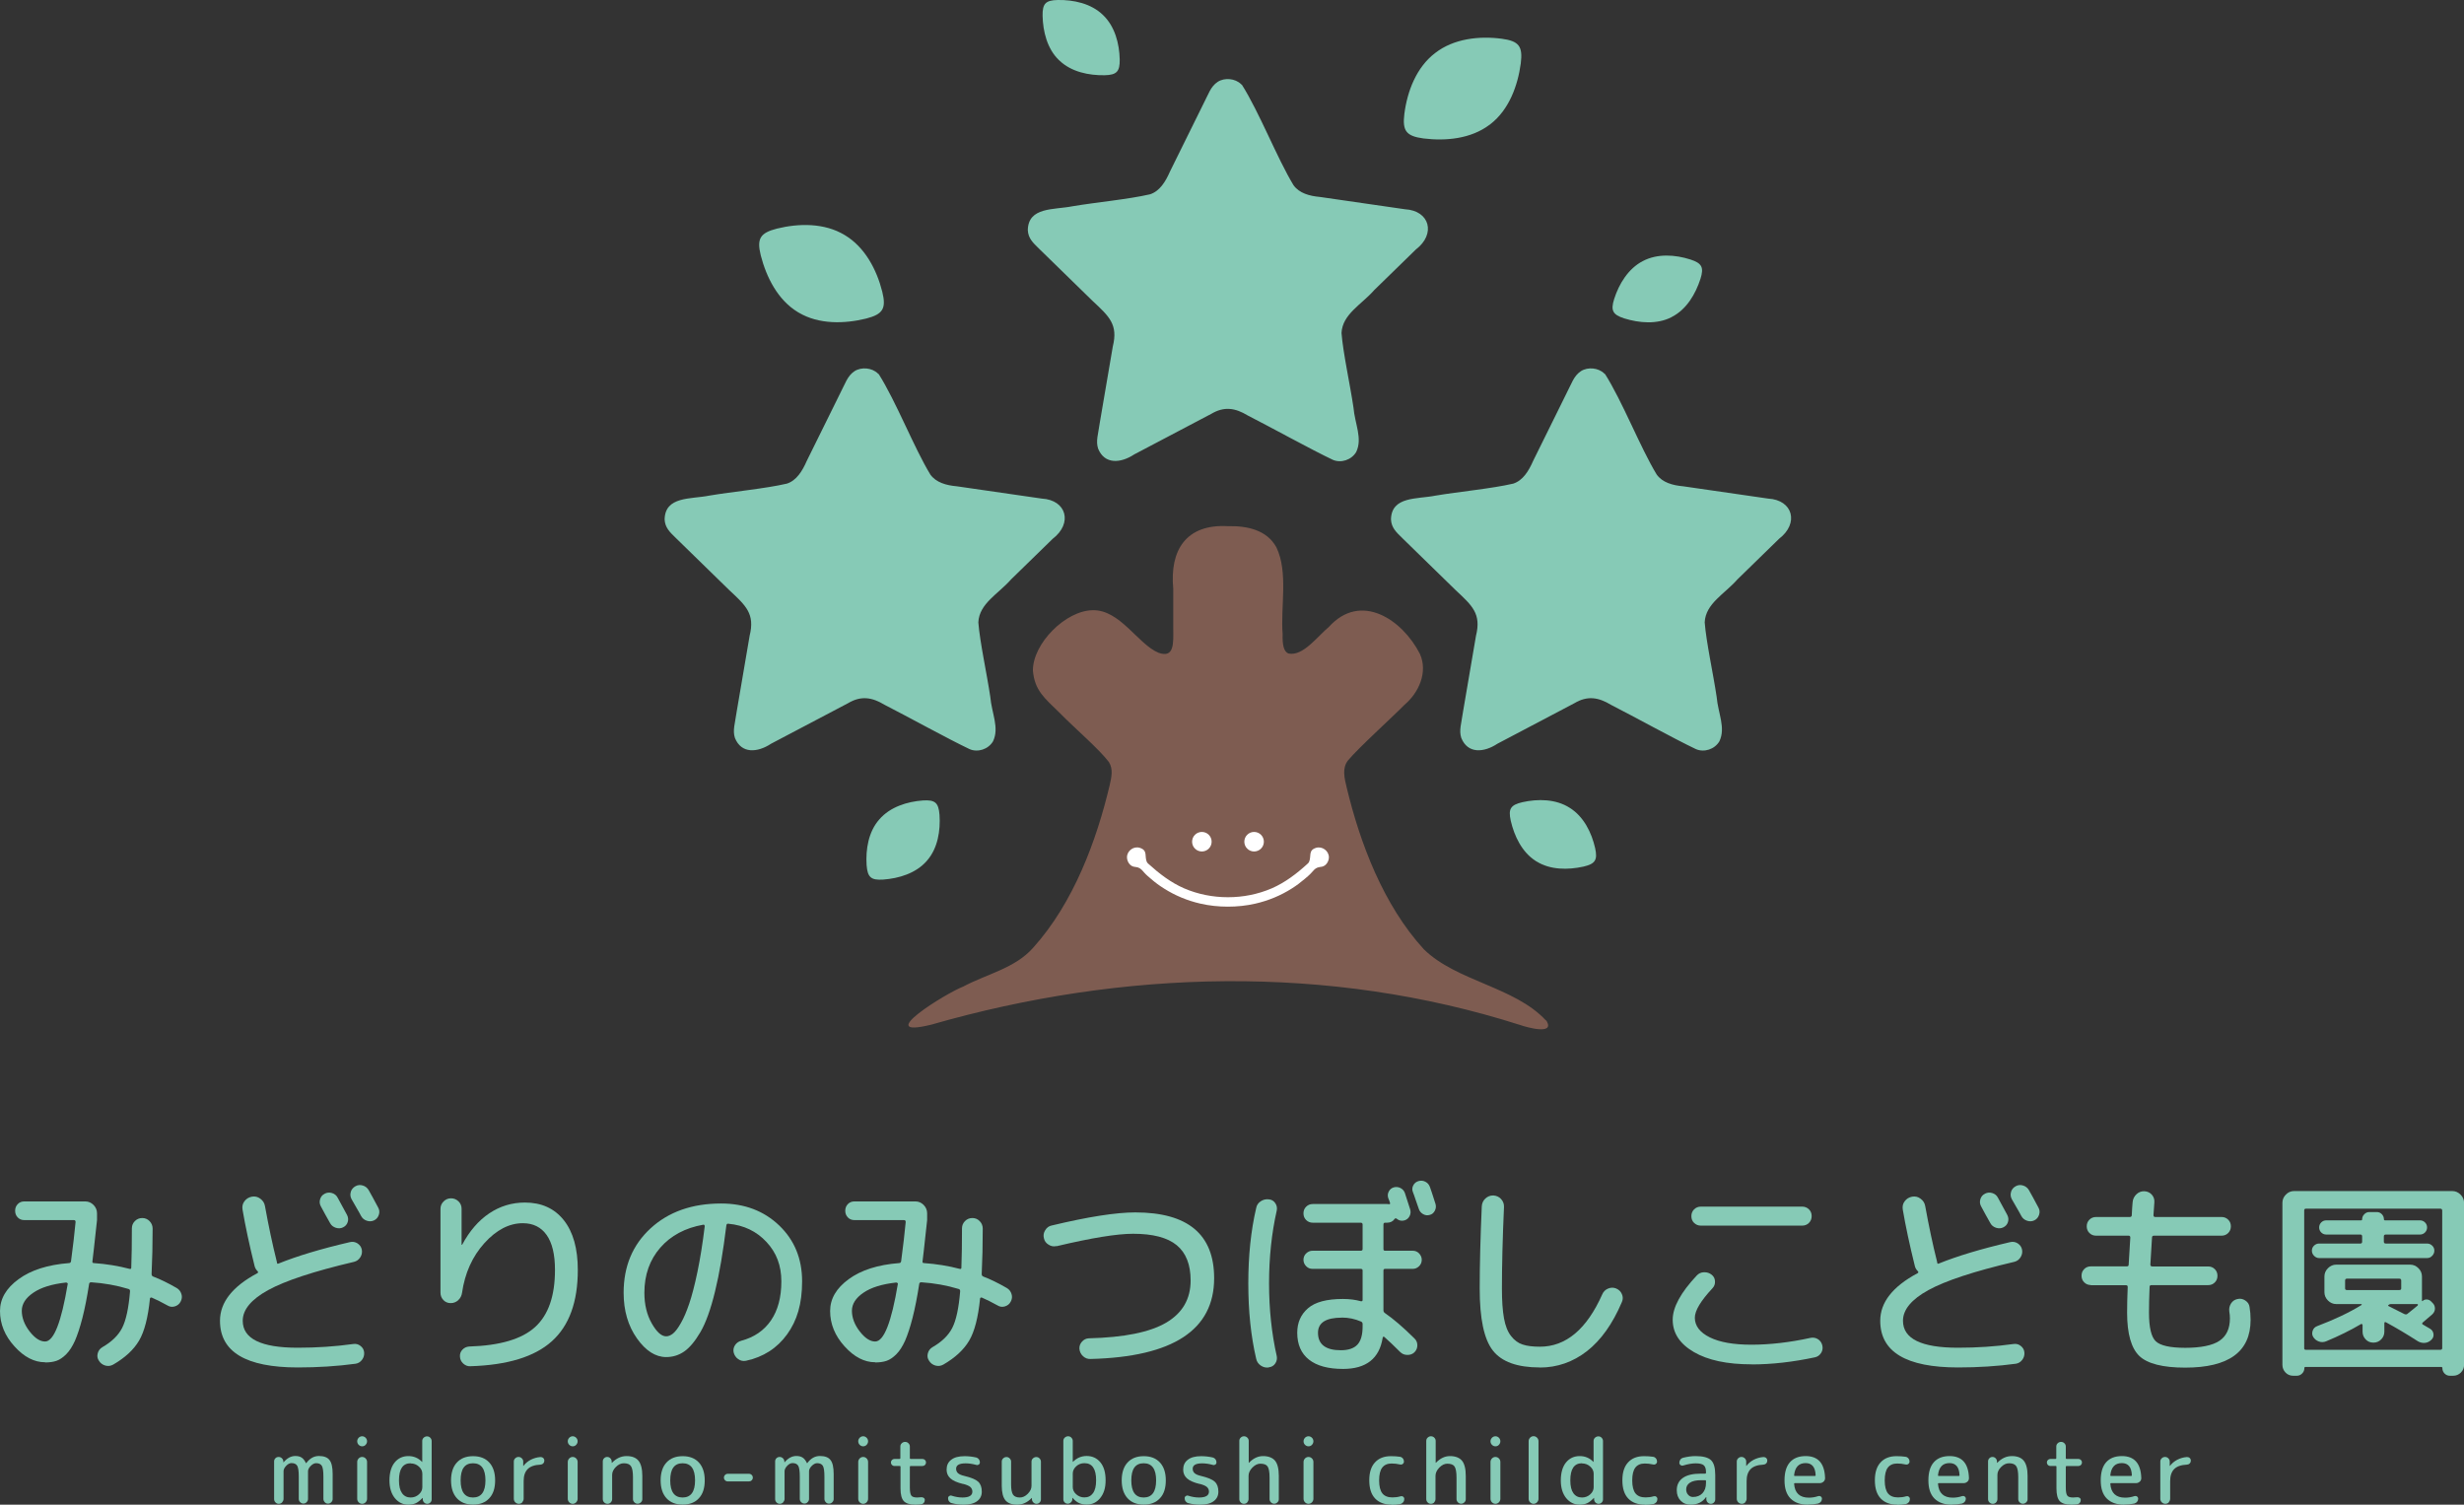 <?xml version="1.0" encoding="UTF-8"?>
<svg id="_レイヤー_2" data-name="レイヤー 2" xmlns="http://www.w3.org/2000/svg" viewBox="0 0 284.95 174.01">
  <rect x="0" y="0" width="284.95" height="174.01" fill="#333333" stroke="none"/>
  <defs>
    <style>
      .cls-1 {
        fill: #7e5c51;
      }

      .cls-2 {
        fill: #fff;
      }

      .cls-3 {
        fill: #86cab6;
      }
    </style>
  </defs>
  <g id="_レイヤー_1-2" data-name="レイヤー 1">
    <g>
      <g>
        <g>
          <path class="cls-3" d="M5.21,157.54c-1.25,0-2.43-.61-3.54-1.84-1.11-1.22-1.67-2.59-1.67-4.09,0-1.41.72-2.64,2.15-3.68,1.43-1.05,3.38-1.67,5.84-1.86.11,0,.18-.06.22-.19.24-1.82.42-3.34.53-4.56,0-.14-.06-.22-.19-.22H2.81c-.3,0-.56-.1-.76-.31-.2-.21-.3-.46-.3-.77s.1-.56.3-.77c.2-.21.45-.31.76-.31h7.06c.37,0,.68.14.95.41.26.27.4.59.4.96v.79c-.32,2.98-.5,4.56-.53,4.75-.03.14.02.22.17.22,1.42.1,2.8.32,4.13.67.13.03.19-.02.19-.14.05-1.3.07-2.81.07-4.54,0-.34.12-.62.35-.85.23-.23.52-.35.85-.35s.62.12.85.36c.23.24.35.53.35.86,0,1.86-.04,3.61-.12,5.26,0,.14.06.24.19.29.8.3,1.7.74,2.71,1.32.27.16.46.39.55.7.1.3.06.6-.1.89-.14.27-.37.45-.67.54-.3.09-.58.05-.84-.11-.69-.38-1.3-.69-1.82-.91-.05-.02-.1-.01-.14.01s-.07.06-.07.11c-.22,2.19-.64,3.81-1.26,4.86-.62,1.05-1.61,1.97-2.99,2.77-.29.16-.59.2-.91.11-.32-.09-.57-.28-.74-.56-.18-.26-.22-.54-.14-.85s.26-.55.53-.71c1.07-.61,1.84-1.35,2.29-2.22s.76-2.29.92-4.26c0-.14-.06-.23-.19-.26-1.38-.42-2.81-.67-4.3-.77-.14,0-.22.06-.24.17-.24,1.55-.5,2.87-.78,3.96-.28,1.09-.57,1.96-.86,2.63-.3.66-.63,1.18-1.01,1.56-.38.38-.75.63-1.12.76s-.81.19-1.32.19ZM7.63,148.32c-1.63.18-2.89.57-3.78,1.18s-1.33,1.3-1.33,2.09.3,1.61.91,2.39c.61.78,1.2,1.16,1.78,1.16,1.01,0,1.88-2.22,2.62-6.65.02-.05,0-.09-.05-.12-.05-.03-.1-.05-.14-.05Z"/>
          <path class="cls-3" d="M34.44,158.14c-6,0-9-1.8-9-5.4,0-2.13,1.44-3.96,4.32-5.5.11-.06.12-.14.02-.24-.18-.18-.29-.38-.34-.6-.61-2.46-1.07-4.63-1.39-6.5-.06-.37,0-.7.22-.98.21-.29.5-.46.86-.53.35-.06.68.01.97.23.3.22.48.5.54.85.43,2.37.88,4.47,1.34,6.31.03.1.05.17.05.22,0,.14.06.18.19.12,2.13-.86,4.87-1.69,8.23-2.47.32-.08.62-.03.89.14.27.18.44.42.5.72.06.32,0,.62-.18.9-.18.28-.43.45-.73.52-4.64,1.09-7.94,2.18-9.91,3.26s-2.95,2.27-2.95,3.55c0,2.08,2.12,3.12,6.36,3.12,2.19,0,4.33-.14,6.41-.43.32-.05.6.02.85.22.25.19.39.44.42.74.03.32-.05.61-.24.86-.19.26-.44.41-.74.46-2.14.29-4.38.43-6.7.43ZM37.54,138.05c.27-.14.56-.17.85-.08.3.09.52.27.66.54.24.43.6,1.1,1.08,1.99.14.27.17.55.08.83-.09.28-.27.48-.54.61-.26.13-.53.14-.83.05-.3-.1-.52-.27-.66-.53-.13-.22-.31-.55-.55-.98-.24-.43-.42-.76-.53-.98-.14-.26-.17-.53-.08-.82s.26-.5.52-.62ZM40.57,137.82c.09-.28.27-.49.54-.64s.56-.17.85-.08c.3.09.52.27.68.54.26.45.62,1.12,1.1,2.02.14.26.17.53.07.83-.1.3-.28.51-.55.64-.27.13-.56.14-.85.04-.3-.1-.52-.29-.66-.56-.11-.22-.3-.55-.55-.98s-.44-.75-.55-.96c-.14-.27-.17-.55-.08-.83Z"/>
          <path class="cls-3" d="M53,150.36c-.25.22-.54.34-.88.34s-.62-.12-.84-.35c-.22-.23-.34-.52-.34-.85v-9.7c0-.34.12-.62.36-.86.24-.24.53-.36.86-.36s.62.12.86.35c.24.23.36.52.36.85v4.13s0,.05.02.05c.03,0,.05,0,.05-.02.85-1.58,1.89-2.79,3.13-3.62,1.24-.83,2.61-1.25,4.12-1.25,1.92,0,3.42.68,4.5,2.04,1.08,1.36,1.62,3.28,1.62,5.76,0,3.7-1,6.44-3,8.24-2,1.8-5.14,2.76-9.43,2.89-.3.02-.58-.09-.82-.31-.24-.22-.37-.5-.38-.82-.02-.3.08-.57.29-.79.21-.22.47-.34.79-.36,3.55-.11,6.09-.86,7.62-2.26s2.29-3.59,2.29-6.6c0-1.78-.32-3.12-.96-4.03-.64-.91-1.56-1.37-2.76-1.37-1.57,0-3.05.77-4.44,2.3-1.39,1.54-2.26,3.46-2.59,5.76-.05.34-.2.62-.44.84Z"/>
          <path class="cls-3" d="M77.04,156.94c-1.23,0-2.36-.72-3.38-2.16s-1.54-3.2-1.54-5.28c0-3.06,1.04-5.54,3.12-7.45,2.08-1.91,4.8-2.87,8.16-2.87,2.7,0,4.94.85,6.71,2.54,1.77,1.7,2.65,3.85,2.65,6.46s-.58,4.54-1.74,6.14c-1.16,1.6-2.75,2.62-4.76,3.05-.32.06-.62,0-.89-.19s-.45-.46-.53-.79c-.06-.3,0-.58.17-.84.18-.26.42-.42.72-.5,1.49-.4,2.63-1.18,3.43-2.35s1.2-2.67,1.2-4.51-.57-3.33-1.72-4.56c-1.14-1.23-2.61-1.94-4.4-2.11-.13-.03-.21.03-.24.19-.37,3.02-.8,5.57-1.31,7.64-.5,2.07-1.07,3.64-1.69,4.7-.62,1.06-1.25,1.81-1.87,2.24-.62.43-1.32.65-2.09.65ZM81.34,141.63c-2.1.37-3.76,1.26-4.98,2.66s-1.84,3.14-1.84,5.21c0,1.36.28,2.54.85,3.54.57,1,1.12,1.5,1.67,1.5.26,0,.52-.11.79-.32.27-.22.58-.62.91-1.21.34-.59.66-1.34.97-2.26.31-.91.63-2.14.95-3.68s.6-3.3.84-5.27c0-.05-.02-.09-.05-.13s-.07-.05-.12-.04Z"/>
          <path class="cls-3" d="M101.21,157.54c-1.25,0-2.43-.61-3.54-1.84-1.11-1.22-1.67-2.59-1.67-4.09,0-1.41.72-2.64,2.15-3.68,1.43-1.05,3.38-1.67,5.84-1.86.11,0,.18-.06.22-.19.24-1.82.42-3.34.53-4.56,0-.14-.06-.22-.19-.22h-5.74c-.3,0-.56-.1-.76-.31-.2-.21-.3-.46-.3-.77s.1-.56.3-.77c.2-.21.45-.31.76-.31h7.06c.37,0,.68.14.95.41.26.27.4.59.4.96v.79c-.32,2.98-.5,4.56-.53,4.75-.03.14.02.22.17.22,1.42.1,2.8.32,4.13.67.13.03.19-.02.19-.14.05-1.3.07-2.81.07-4.54,0-.34.12-.62.35-.85.23-.23.52-.35.85-.35s.62.12.85.36c.23.24.35.53.35.86,0,1.86-.04,3.61-.12,5.26,0,.14.06.24.19.29.8.3,1.7.74,2.71,1.32.27.16.46.39.55.7.1.3.06.6-.1.89-.14.27-.37.45-.67.54-.3.09-.58.05-.84-.11-.69-.38-1.3-.69-1.82-.91-.05-.02-.1-.01-.14.01s-.07.06-.07.11c-.22,2.19-.64,3.81-1.26,4.86-.62,1.05-1.61,1.97-2.99,2.77-.29.16-.59.2-.91.11-.32-.09-.57-.28-.74-.56-.18-.26-.22-.54-.14-.85s.26-.55.53-.71c1.07-.61,1.84-1.35,2.29-2.22s.76-2.29.92-4.26c0-.14-.06-.23-.19-.26-1.38-.42-2.81-.67-4.3-.77-.14,0-.22.06-.24.17-.24,1.55-.5,2.87-.78,3.96-.28,1.09-.57,1.96-.86,2.63-.3.66-.63,1.18-1.01,1.56-.38.38-.75.63-1.12.76s-.81.19-1.32.19ZM103.63,148.32c-1.63.18-2.89.57-3.78,1.18s-1.33,1.3-1.33,2.09.3,1.61.91,2.39c.61.78,1.2,1.16,1.78,1.16,1.01,0,1.88-2.22,2.62-6.65.02-.05,0-.09-.05-.12-.05-.03-.1-.05-.14-.05Z"/>
          <path class="cls-3" d="M122.18,144.1c-.32.08-.63.03-.92-.16-.3-.18-.48-.44-.54-.76-.08-.32-.03-.63.16-.92.18-.3.44-.48.76-.54,4.22-1.01,7.44-1.51,9.65-1.51,6.08,0,9.12,2.54,9.12,7.61,0,5.98-4.76,9.1-14.28,9.34-.34.02-.63-.09-.88-.32-.25-.23-.39-.52-.42-.85-.02-.32.08-.6.3-.84.22-.24.48-.37.8-.38,4.06-.1,7.04-.7,8.93-1.81,1.89-1.11,2.83-2.74,2.83-4.88,0-1.84-.54-3.2-1.61-4.08-1.07-.88-2.75-1.32-5.04-1.32-1.87,0-4.82.48-8.86,1.44Z"/>
          <path class="cls-3" d="M146.74,158.14c-.34.05-.65-.02-.94-.22s-.46-.46-.53-.79c-.61-2.61-.91-5.51-.91-8.71s.3-6.1.91-8.71c.06-.34.24-.6.53-.79.29-.19.6-.26.94-.22.32.03.57.18.74.44.18.26.23.55.17.85-.59,2.62-.89,5.43-.89,8.42s.3,5.8.89,8.42c.06.3,0,.59-.17.85-.18.26-.42.41-.74.44ZM155.3,158.31c-1.71,0-3.02-.36-3.92-1.07-.9-.71-1.36-1.75-1.36-3.11,0-1.17.41-2.11,1.24-2.83.82-.72,2.17-1.08,4.04-1.08.77,0,1.46.09,2.06.26.14.03.22-.02.22-.14v-3.41c0-.13-.07-.19-.22-.19h-5.57c-.29,0-.54-.1-.74-.31-.21-.21-.31-.46-.31-.74s.1-.54.31-.74.46-.31.74-.31h5.57c.14,0,.22-.06.22-.19v-2.83c0-.14-.07-.22-.22-.22h-5.54c-.3,0-.56-.1-.77-.31-.21-.21-.31-.46-.31-.77s.1-.56.31-.77.46-.31.77-.31h8.57c.1,0,.17,0,.22.02.03.02.07,0,.11-.02.04-.03.05-.06.04-.1-.02-.06-.05-.16-.1-.3s-.09-.24-.12-.3c-.08-.26-.06-.5.06-.74.12-.24.31-.4.56-.48.27-.08.53-.06.78.06.25.12.42.31.52.56.06.21.17.53.31.96.14.43.25.75.31.96.08.27.06.53-.07.78-.13.25-.32.41-.58.49-.34.1-.64.03-.91-.19-.1-.08-.18-.06-.26.05-.19.27-.48.41-.86.41h-.22c-.13,0-.19.07-.19.22v2.83c0,.13.06.19.19.19h3.19c.29,0,.54.1.74.31s.31.46.31.74-.1.54-.31.74c-.21.21-.46.31-.74.31h-3.19c-.13,0-.19.06-.19.19v4.61c0,.13.06.23.17.31.96.66,2.1,1.63,3.41,2.93.22.21.34.47.34.79s-.11.59-.34.82c-.22.21-.5.31-.83.3-.33,0-.6-.12-.83-.35-.72-.72-1.33-1.3-1.82-1.73-.1-.06-.16-.03-.19.1-.38,2.4-1.91,3.6-4.58,3.6ZM155.18,152.38c-1.84,0-2.76.58-2.76,1.75,0,1.34.88,2.02,2.64,2.02.88,0,1.52-.22,1.92-.65.4-.43.6-1.13.6-2.09v-.29c0-.14-.06-.24-.19-.29-.69-.3-1.42-.46-2.21-.46ZM165.36,137.26c.08.21.3.86.65,1.97.08.27.05.54-.08.79-.14.26-.33.42-.59.48-.27.08-.53.05-.78-.1s-.41-.35-.49-.62c-.08-.22-.19-.55-.34-.98-.14-.43-.26-.75-.34-.96-.1-.26-.08-.51.05-.76.13-.25.33-.41.6-.49.27-.08.54-.06.79.07.26.13.43.33.53.6Z"/>
          <path class="cls-3" d="M178.08,158.14c-2.61,0-4.42-.65-5.44-1.96-1.02-1.3-1.52-3.69-1.52-7.16,0-2.69.08-5.86.24-9.5.02-.37.16-.68.42-.92s.57-.36.92-.35c.35.02.65.15.89.41.24.26.35.56.34.91-.16,3.6-.24,6.75-.24,9.46,0,1.41.08,2.55.24,3.43.16.88.43,1.56.82,2.05.38.49.83.82,1.34.98.51.17,1.18.25,1.99.25,3.01,0,5.42-2.02,7.22-6.07.13-.3.35-.52.66-.65.31-.13.62-.14.92-.02.32.13.55.34.68.65.14.3.14.61.01.91-1.07,2.53-2.42,4.42-4.04,5.69-1.62,1.26-3.44,1.9-5.46,1.9Z"/>
          <path class="cls-3" d="M202.56,157.78c-2.82,0-5.04-.47-6.67-1.42s-2.45-2.19-2.45-3.74c0-1.44.93-3.14,2.78-5.11.22-.24.5-.37.84-.38s.63.08.89.29c.24.19.37.44.38.76.02.31-.08.58-.29.8-1.36,1.46-2.04,2.59-2.04,3.41,0,.94.58,1.7,1.73,2.27s2.76.85,4.82.85,4.43-.26,6.82-.79c.3-.06.59-.02.85.14.26.16.44.4.52.72.08.32.03.62-.14.89-.18.27-.42.44-.72.5-2.54.54-4.98.82-7.32.82ZM196.7,139.54h11.71c.3,0,.56.1.78.31s.32.47.32.79-.11.58-.32.79-.48.31-.78.31h-11.71c-.3,0-.56-.1-.78-.31-.22-.21-.32-.47-.32-.79s.11-.58.32-.79c.22-.21.48-.31.78-.31Z"/>
          <path class="cls-3" d="M226.44,158.14c-6,0-9-1.8-9-5.4,0-2.13,1.44-3.96,4.32-5.5.11-.06.12-.14.02-.24-.18-.18-.29-.38-.34-.6-.61-2.46-1.07-4.63-1.39-6.5-.06-.37,0-.7.22-.98.21-.29.5-.46.86-.53.35-.06.68.01.97.23.3.22.48.5.54.85.43,2.37.88,4.47,1.34,6.31.03.1.05.17.05.22,0,.14.06.18.19.12,2.13-.86,4.87-1.69,8.23-2.47.32-.08.62-.03.89.14.27.18.44.42.5.72.06.32,0,.62-.18.9-.18.28-.43.45-.73.52-4.64,1.09-7.94,2.18-9.91,3.26s-2.95,2.27-2.95,3.55c0,2.08,2.12,3.12,6.36,3.12,2.19,0,4.33-.14,6.41-.43.32-.05.6.02.85.22.25.19.39.44.42.74.03.32-.05.61-.24.86-.19.26-.44.41-.74.46-2.14.29-4.38.43-6.7.43ZM229.54,138.05c.27-.14.56-.17.85-.08.3.09.52.27.66.54.24.43.6,1.1,1.08,1.99.14.27.17.55.08.83-.09.28-.27.48-.54.61-.26.13-.53.14-.83.05-.3-.1-.52-.27-.66-.53-.13-.22-.31-.55-.55-.98-.24-.43-.42-.76-.53-.98-.14-.26-.17-.53-.08-.82s.26-.5.52-.62ZM232.57,137.82c.09-.28.27-.49.54-.64s.56-.17.85-.08c.3.09.52.27.68.54.26.45.62,1.12,1.1,2.02.14.26.17.53.07.83-.1.3-.28.51-.55.64-.27.13-.56.14-.85.04-.3-.1-.52-.29-.66-.56-.11-.22-.3-.55-.55-.98s-.44-.75-.55-.96c-.14-.27-.17-.55-.08-.83Z"/>
          <path class="cls-3" d="M241.8,148.61c-.3,0-.56-.1-.77-.31-.21-.21-.31-.46-.31-.77s.1-.56.31-.77c.21-.21.46-.31.77-.31h4.15c.14,0,.22-.06.22-.19.02-.42.08-1.46.19-3.14,0-.14-.06-.22-.19-.22h-3.77c-.3,0-.56-.1-.77-.31-.21-.21-.31-.46-.31-.77s.1-.56.31-.77c.21-.21.46-.31.77-.31h3.91c.14,0,.22-.07.22-.22.03-.64.06-1.14.1-1.51.03-.35.18-.65.44-.9s.57-.36.92-.35c.35.02.64.15.86.4.22.25.32.55.29.9-.03.34-.06.82-.1,1.46,0,.14.06.22.19.22h7.68c.3,0,.56.1.77.31.21.21.31.46.31.77s-.1.56-.31.77-.46.31-.77.31h-7.82c-.14,0-.22.07-.22.22-.1,1.58-.16,2.62-.19,3.12,0,.14.07.22.22.22h6.46c.3,0,.56.1.77.31.21.21.31.46.31.77s-.1.56-.31.77c-.21.21-.46.31-.77.31h-6.55c-.14,0-.22.06-.22.19-.05,1.18-.07,2.18-.07,2.98,0,1.71.26,2.82.78,3.32.52.5,1.66.76,3.42.76s3.16-.27,3.96-.82c.8-.54,1.2-1.41,1.2-2.59,0-.24-.02-.5-.07-.79-.05-.34.02-.64.19-.92.18-.28.42-.45.74-.52.32-.08.62-.03.91.16s.46.44.5.76c.08.46.12.96.12,1.49,0,3.68-2.52,5.52-7.56,5.52-2.59,0-4.36-.45-5.3-1.34-.94-.9-1.42-2.57-1.42-5.02,0-.83.02-1.82.07-2.98,0-.13-.07-.19-.22-.19h-4.06Z"/>
          <path class="cls-3" d="M265.2,159.1c-.35,0-.65-.12-.89-.37-.24-.25-.36-.55-.36-.9v-18.72c0-.37.13-.69.4-.96.26-.27.58-.41.95-.41h18.29c.37,0,.69.14.96.41.27.27.41.59.41.96v18.72c0,.35-.12.65-.37.9-.25.25-.55.37-.9.37h-.38c-.24,0-.44-.09-.61-.26-.17-.18-.25-.38-.25-.62,0-.1-.05-.14-.14-.14h-15.7c-.08,0-.12.05-.12.14,0,.24-.09.45-.26.62-.18.18-.38.26-.62.26h-.38ZM266.47,140v15.91c0,.13.06.19.19.19h15.55c.14,0,.22-.06.22-.19v-15.91c0-.14-.07-.22-.22-.22h-15.55c-.13,0-.19.07-.19.22ZM268.2,145.49c-.22,0-.42-.09-.59-.26s-.25-.38-.25-.6.08-.42.25-.58c.17-.16.36-.24.59-.24h4.78c.13,0,.19-.07.19-.22v-.6c0-.14-.06-.22-.19-.22h-3.96c-.22,0-.42-.08-.58-.24-.16-.16-.24-.35-.24-.58s.08-.42.24-.58c.16-.16.35-.24.58-.24h4.03c.08,0,.12-.04.12-.12,0-.22.08-.42.25-.59.17-.17.36-.25.59-.25h.86c.22,0,.42.08.58.25s.24.36.24.59c0,.08.05.12.14.12h4.03c.22,0,.42.08.58.24.16.16.24.35.24.58s-.08.42-.24.58c-.16.16-.35.24-.58.24h-3.96c-.14,0-.22.07-.22.22v.6c0,.14.07.22.22.22h4.78c.22,0,.42.08.59.24.17.16.25.35.25.58s-.08.42-.25.6-.36.26-.59.26h-12.48ZM281.28,152c-.48.42-.85.73-1.1.94-.1.1-.09.18.02.24.1.06.23.14.41.24.18.1.31.18.41.24.22.13.36.32.4.59s-.04.49-.23.68c-.22.22-.48.35-.77.37-.29.02-.56-.04-.82-.2-1.25-.8-2.47-1.53-3.67-2.18-.13-.06-.19-.02-.19.12v.96c0,.35-.12.65-.37.9-.25.25-.55.37-.9.37s-.65-.12-.89-.37c-.24-.25-.36-.55-.36-.9v-.77s-.02-.08-.07-.11-.09-.02-.12.01c-1.22.72-2.56,1.38-4.03,1.99-.27.11-.55.12-.83.02-.28-.1-.5-.27-.66-.53-.13-.22-.15-.46-.06-.72.09-.26.26-.43.52-.53,2.03-.77,3.74-1.58,5.14-2.45.02-.02.02-.04.01-.06s-.03-.04-.06-.04h-2.88c-.37,0-.69-.14-.96-.41s-.41-.59-.41-.96v-1.82c0-.37.14-.69.41-.96.27-.27.59-.41.96-.41h8.54c.37,0,.69.14.96.41.27.27.41.59.41.96v2.81s0,.03.02.04c.02,0,.03,0,.05-.01.13-.13.29-.19.48-.18.19,0,.35.08.48.2l.19.19c.19.18.28.4.28.66,0,.26-.11.48-.3.66ZM271.42,149.19h6.05c.14,0,.22-.06.22-.19v-.91c0-.14-.07-.22-.22-.22h-6.05c-.14,0-.22.07-.22.22v.91c0,.13.07.19.22.19ZM279.6,150.96s.04-.06.02-.1c-.02-.03-.04-.05-.07-.05h-3.07c-.08,0-.17.03-.26.1-.06.06-.06.11.02.14.4.19,1,.5,1.8.91.14.06.26.06.34,0,.1-.08.23-.19.4-.32.17-.14.32-.26.46-.37.14-.11.26-.22.37-.31Z"/>
        </g>
        <g>
          <path class="cls-3" d="M32.63,173.75c-.11.1-.24.16-.39.16s-.28-.05-.38-.16c-.1-.1-.16-.23-.16-.39v-4.35c0-.15.05-.27.15-.37.1-.1.22-.15.37-.15s.27.05.38.15c.1.1.16.22.17.37v.09s0,.01.01.01c.01,0,.02,0,.02-.01.41-.48.86-.72,1.35-.72.31,0,.55.06.74.19.19.12.35.34.49.63,0,0,0,.01.02.01,0,0,.01,0,.02-.01.41-.55.89-.82,1.46-.82s.98.15,1.22.46c.25.31.37.85.37,1.62v2.89c0,.15-.05.27-.16.38s-.23.16-.38.16-.27-.05-.37-.16c-.1-.11-.16-.23-.16-.38v-2.58c0-.63-.06-1.05-.18-1.25s-.34-.31-.66-.31c-.2,0-.41.1-.62.31-.21.21-.32.42-.32.62v3.2c0,.15-.05.27-.16.38-.1.11-.23.16-.37.16s-.27-.05-.38-.16-.16-.23-.16-.38v-2.58c0-.63-.06-1.05-.18-1.25-.12-.2-.34-.31-.66-.31-.2,0-.41.1-.61.31s-.31.42-.31.62v3.2c0,.15-.05.28-.16.39Z"/>
          <path class="cls-3" d="M41.48,166.27c.11-.11.25-.17.4-.17s.29.06.4.17c.11.11.17.25.17.41s-.06.29-.17.41-.25.17-.4.17-.29-.06-.4-.17-.17-.25-.17-.41.06-.29.17-.41ZM42.28,173.74c-.11.11-.25.17-.4.17s-.29-.06-.4-.17c-.11-.11-.17-.25-.17-.41v-4.26c0-.16.06-.29.17-.41.11-.11.25-.17.4-.17s.29.06.4.17c.11.11.17.25.17.41v4.26c0,.16-.06.29-.17.41Z"/>
          <path class="cls-3" d="M47.23,174.01c-.63,0-1.15-.25-1.57-.76-.41-.51-.62-1.19-.62-2.05s.2-1.58.6-2.07c.4-.49.93-.74,1.59-.74.62,0,1.14.22,1.58.67,0,0,.01.01.02.01s0,0,0-.01v-2.41c0-.15.05-.28.16-.38s.24-.16.39-.16.28.05.38.16c.1.1.16.23.16.38v6.75c0,.14-.05.26-.15.36s-.22.15-.36.15-.26-.05-.36-.15-.15-.22-.16-.36v-.16s-.01-.01-.02-.01-.01,0-.02.01c-.26.28-.51.48-.76.6-.25.11-.54.17-.87.17ZM47.49,169.22c-.9,0-1.35.66-1.35,1.98,0,.67.12,1.16.36,1.49.24.33.57.49.99.49.37,0,.68-.12.95-.36.27-.24.4-.52.4-.83v-1.56c0-.31-.13-.59-.4-.83-.27-.24-.58-.36-.95-.36Z"/>
          <path class="cls-3" d="M56.58,173.27c-.45.49-1.07.73-1.87.73s-1.42-.24-1.87-.73c-.45-.49-.68-1.18-.68-2.07s.23-1.59.68-2.07c.45-.49,1.08-.73,1.87-.73s1.42.24,1.87.73c.45.49.68,1.18.68,2.07s-.22,1.59-.68,2.07ZM56.14,171.2c0-1.32-.48-1.98-1.44-1.98s-1.43.66-1.43,1.98.48,1.98,1.43,1.98,1.44-.66,1.44-1.98Z"/>
          <path class="cls-3" d="M60.41,173.74c-.11.11-.25.17-.41.17s-.29-.06-.41-.17c-.11-.11-.17-.25-.17-.41v-4.3c0-.15.05-.28.16-.38.1-.1.23-.16.38-.16s.28.05.39.16.16.23.16.38v.49s0,.01.01.01c.01,0,.02,0,.02-.01.21-.28.49-.52.83-.7.35-.18.72-.29,1.13-.32.12,0,.23.03.32.11.09.08.13.19.13.31s-.04.23-.13.32c-.09.09-.19.13-.32.14-.67.03-1.16.2-1.47.51-.32.32-.47.78-.47,1.4v2.03c0,.16-.06.29-.17.41Z"/>
          <path class="cls-3" d="M65.83,166.27c.11-.11.25-.17.4-.17s.29.06.4.17c.11.11.17.25.17.41s-.06.29-.17.41-.25.17-.4.17-.29-.06-.4-.17-.17-.25-.17-.41.06-.29.17-.41ZM66.63,173.74c-.11.11-.25.17-.4.17s-.29-.06-.4-.17c-.11-.11-.17-.25-.17-.41v-4.26c0-.16.06-.29.17-.41.11-.11.25-.17.4-.17s.29.06.4.17c.11.11.17.25.17.41v4.26c0,.16-.06.29-.17.41Z"/>
          <path class="cls-3" d="M70.64,173.75c-.1.1-.23.16-.38.16s-.28-.05-.39-.16-.16-.23-.16-.39v-4.36c0-.14.05-.26.15-.36.1-.1.22-.15.36-.15s.26.05.36.15c.1.1.15.22.16.36v.16s.01.01.02.01.01,0,.02-.01c.49-.51,1.05-.77,1.68-.77s1.09.18,1.38.54c.29.36.44.94.44,1.75v2.69c0,.15-.05.27-.16.37-.1.1-.23.16-.38.16s-.27-.05-.38-.16-.16-.23-.16-.37v-2.54c0-.62-.08-1.05-.23-1.27-.15-.23-.43-.34-.83-.34-.33,0-.63.14-.92.43-.29.29-.43.59-.43.92v2.79c0,.15-.05.28-.16.39Z"/>
          <path class="cls-3" d="M80.82,173.27c-.45.49-1.07.73-1.87.73s-1.42-.24-1.87-.73c-.45-.49-.68-1.18-.68-2.07s.23-1.59.68-2.07c.45-.49,1.08-.73,1.87-.73s1.42.24,1.87.73c.45.49.68,1.18.68,2.07s-.22,1.59-.68,2.07ZM80.38,171.2c0-1.32-.48-1.98-1.44-1.98s-1.43.66-1.43,1.98.48,1.98,1.43,1.98,1.44-.66,1.44-1.98Z"/>
          <path class="cls-3" d="M84.16,171.32c-.12,0-.22-.04-.31-.13-.09-.09-.13-.19-.13-.31s.04-.22.13-.31c.09-.09.19-.13.31-.13h2.46c.12,0,.22.04.31.13.09.09.13.19.13.31s-.04.22-.13.31c-.09.09-.19.13-.31.13h-2.46Z"/>
          <path class="cls-3" d="M90.57,173.75c-.11.1-.24.16-.39.16s-.28-.05-.38-.16c-.1-.1-.16-.23-.16-.39v-4.35c0-.15.05-.27.15-.37.1-.1.22-.15.37-.15s.27.05.38.15c.1.1.16.22.17.37v.09s0,.01.01.01c.01,0,.02,0,.02-.01.41-.48.86-.72,1.35-.72.31,0,.55.06.74.19.19.12.35.34.49.63,0,0,0,.01.02.01,0,0,.01,0,.02-.01.41-.55.89-.82,1.46-.82s.98.15,1.22.46c.25.31.37.85.37,1.62v2.89c0,.15-.05.27-.16.38s-.23.16-.38.16-.27-.05-.37-.16c-.1-.11-.16-.23-.16-.38v-2.58c0-.63-.06-1.05-.18-1.25s-.34-.31-.66-.31c-.2,0-.41.1-.62.31-.21.21-.32.42-.32.62v3.2c0,.15-.05.27-.16.38-.1.11-.23.16-.37.16s-.27-.05-.38-.16-.16-.23-.16-.38v-2.58c0-.63-.06-1.05-.18-1.25-.12-.2-.34-.31-.66-.31-.2,0-.41.1-.61.31s-.31.42-.31.62v3.2c0,.15-.05.28-.16.39Z"/>
          <path class="cls-3" d="M99.42,166.27c.11-.11.25-.17.4-.17s.29.06.4.17c.11.11.17.25.17.41s-.06.29-.17.41-.25.17-.4.17-.29-.06-.4-.17-.17-.25-.17-.41.06-.29.17-.41ZM100.22,173.74c-.11.11-.25.17-.4.17s-.29-.06-.4-.17c-.11-.11-.17-.25-.17-.41v-4.26c0-.16.06-.29.17-.41.11-.11.25-.17.4-.17s.29.06.4.17c.11.11.17.25.17.41v4.26c0,.16-.06.29-.17.41Z"/>
          <path class="cls-3" d="M103.45,169.54c-.12,0-.22-.04-.3-.12-.08-.08-.12-.18-.12-.29s.04-.21.12-.29.18-.12.3-.12h.58c.06,0,.09-.03.09-.09v-1.34c0-.15.05-.28.16-.38.1-.1.23-.16.39-.16s.28.05.39.16.16.23.16.38v1.34c0,.06.03.09.09.09h1.36c.12,0,.22.04.3.12.08.08.12.18.12.29s-.04.21-.12.29c-.08.08-.18.12-.3.12h-1.36c-.06,0-.09.03-.09.09v2.4c0,.47.06.78.17.93.11.15.33.22.67.22.16,0,.31-.01.46-.03.11-.01.21.01.3.07s.13.15.13.25c0,.12-.04.24-.12.33-.08.1-.19.15-.31.17-.29.03-.51.04-.66.04-.64,0-1.08-.14-1.34-.41-.25-.27-.38-.76-.38-1.47v-2.51c0-.06-.03-.09-.09-.09h-.58Z"/>
          <path class="cls-3" d="M111.39,171.62c-.71-.17-1.2-.39-1.49-.66-.29-.27-.43-.6-.43-1,0-.48.17-.87.53-1.14.35-.28.87-.42,1.55-.42.44,0,.89.05,1.34.15.12.03.23.1.31.2.08.11.12.23.12.36,0,.11-.04.2-.13.26s-.19.08-.29.04c-.44-.12-.85-.18-1.24-.18-.73,0-1.09.21-1.09.62,0,.21.07.38.21.51s.38.24.73.32c.8.19,1.33.41,1.61.67.28.26.42.64.42,1.15,0,.47-.18.84-.55,1.11-.36.27-.89.4-1.59.4-.45,0-.9-.06-1.35-.18-.12-.03-.23-.11-.3-.21-.08-.11-.11-.23-.11-.36,0-.1.04-.19.13-.25s.18-.08.28-.04c.43.14.85.21,1.26.21.76,0,1.14-.23,1.14-.68,0-.21-.08-.39-.23-.53s-.42-.25-.81-.36Z"/>
          <path class="cls-3" d="M117.62,174.01c-.61,0-1.06-.17-1.34-.5s-.43-.9-.43-1.68v-2.8c0-.15.05-.27.16-.37.1-.1.23-.16.38-.16s.27.05.38.16.16.23.16.37v2.64c0,.58.08.97.23,1.19.15.21.41.32.78.32.33,0,.63-.14.92-.43.29-.29.43-.59.43-.92v-2.79c0-.15.05-.28.16-.38s.24-.16.39-.16.28.05.38.16c.1.1.16.23.16.38v4.36c0,.14-.05.26-.15.36s-.22.15-.36.15-.26-.05-.36-.15c-.1-.1-.16-.22-.17-.36v-.16s0-.01-.01-.01-.01,0-.02.01c-.49.51-1.05.77-1.68.77Z"/>
          <path class="cls-3" d="M123.84,173.75c-.1.1-.23.15-.36.15s-.26-.05-.36-.15-.15-.22-.15-.36v-6.75c0-.15.05-.28.16-.38s.24-.16.39-.16.28.05.38.16c.1.1.16.23.16.38v2.41s0,.01.01.01.01,0,.02-.01c.44-.44.96-.67,1.58-.67.66,0,1.19.25,1.59.74s.6,1.18.6,2.07-.21,1.54-.62,2.05c-.41.51-.93.76-1.57.76-.33,0-.62-.06-.87-.17-.25-.11-.5-.31-.76-.6,0,0-.01-.01-.02-.01,0,0-.01,0-.01.01v.16c0,.14-.06.26-.17.36ZM124.06,170.42v1.56c0,.31.13.59.4.83s.58.36.95.36c.42,0,.75-.16.99-.49.24-.33.36-.82.36-1.49,0-1.32-.45-1.98-1.35-1.98-.37,0-.69.12-.95.36s-.4.52-.4.83Z"/>
          <path class="cls-3" d="M134.14,173.27c-.45.49-1.07.73-1.87.73s-1.42-.24-1.87-.73c-.45-.49-.68-1.18-.68-2.07s.23-1.59.68-2.07c.45-.49,1.08-.73,1.87-.73s1.42.24,1.87.73c.45.49.68,1.18.68,2.07s-.22,1.59-.68,2.07ZM133.7,171.2c0-1.32-.48-1.98-1.44-1.98s-1.43.66-1.43,1.98.48,1.98,1.43,1.98,1.44-.66,1.44-1.98Z"/>
          <path class="cls-3" d="M138.75,171.62c-.71-.17-1.2-.39-1.49-.66-.29-.27-.43-.6-.43-1,0-.48.17-.87.53-1.14.35-.28.87-.42,1.55-.42.44,0,.89.05,1.34.15.12.03.23.1.31.2.08.11.12.23.12.36,0,.11-.04.2-.13.26s-.19.08-.29.04c-.44-.12-.85-.18-1.24-.18-.73,0-1.09.21-1.09.62,0,.21.07.38.21.51s.38.24.73.32c.8.19,1.33.41,1.61.67.28.26.42.64.42,1.15,0,.47-.18.84-.55,1.11-.36.27-.89.4-1.59.4-.45,0-.9-.06-1.35-.18-.12-.03-.23-.11-.3-.21-.08-.11-.11-.23-.11-.36,0-.1.04-.19.13-.25s.18-.08.28-.04c.43.14.85.21,1.26.21.76,0,1.14-.23,1.14-.68,0-.21-.08-.39-.23-.53s-.42-.25-.81-.36Z"/>
          <path class="cls-3" d="M144.25,173.75c-.11.1-.24.16-.39.16s-.28-.05-.38-.16c-.1-.1-.16-.23-.16-.39v-6.72c0-.15.05-.28.16-.38.1-.1.23-.16.38-.16s.28.05.39.16.16.23.16.38v2.52s0,.01.01.01.01,0,.02-.01c.49-.51,1.03-.77,1.63-.77s1.09.18,1.38.53c.29.35.44.94.44,1.76v2.69c0,.15-.05.27-.16.37-.1.1-.23.16-.37.16s-.27-.05-.38-.16c-.1-.1-.16-.23-.16-.37v-2.49c0-.64-.08-1.07-.23-1.29s-.43-.32-.84-.32c-.32,0-.62.15-.92.45-.29.3-.44.62-.44.95v2.68c0,.15-.05.28-.16.39Z"/>
          <path class="cls-3" d="M150.92,166.27c.11-.11.25-.17.4-.17s.29.06.4.17c.11.11.17.25.17.41s-.06.29-.17.41-.25.17-.4.17-.29-.06-.4-.17-.17-.25-.17-.41.06-.29.17-.41ZM151.72,173.74c-.11.11-.25.17-.4.17s-.29-.06-.4-.17c-.11-.11-.17-.25-.17-.41v-4.26c0-.16.06-.29.17-.41.11-.11.25-.17.4-.17s.29.06.4.17c.11.11.17.25.17.41v4.26c0,.16-.06.29-.17.41Z"/>
          <path class="cls-3" d="M160.95,174.01c-.83,0-1.47-.24-1.92-.71-.45-.47-.68-1.17-.68-2.1s.22-1.6.66-2.08,1.05-.72,1.84-.72c.37,0,.72.02,1.05.07.13.02.24.08.33.19s.13.23.13.36c0,.12-.05.21-.14.28-.09.07-.2.09-.32.06-.34-.08-.66-.11-.97-.11-.48,0-.84.16-1.08.47s-.36.81-.36,1.49.13,1.19.38,1.5c.25.31.64.46,1.16.46.33,0,.64-.04.94-.13.11-.03.21-.02.3.05.09.07.13.15.13.27,0,.14-.04.26-.13.37-.09.11-.2.18-.33.21-.33.06-.66.09-.99.09Z"/>
          <path class="cls-3" d="M165.87,173.75c-.11.1-.24.16-.39.16s-.28-.05-.38-.16c-.1-.1-.16-.23-.16-.39v-6.72c0-.15.05-.28.16-.38.1-.1.23-.16.38-.16s.28.05.39.16.16.23.16.38v2.52s0,.01.01.01.01,0,.02-.01c.49-.51,1.03-.77,1.63-.77s1.09.18,1.38.53c.29.35.44.94.44,1.76v2.69c0,.15-.05.27-.16.37-.1.1-.23.16-.37.16s-.27-.05-.38-.16c-.1-.1-.16-.23-.16-.37v-2.49c0-.64-.08-1.07-.23-1.29s-.43-.32-.84-.32c-.32,0-.62.15-.92.45-.29.3-.44.62-.44.95v2.68c0,.15-.05.28-.16.39Z"/>
          <path class="cls-3" d="M172.54,166.27c.11-.11.25-.17.4-.17s.29.06.4.17c.11.11.17.25.17.41s-.06.29-.17.41-.25.17-.4.17-.29-.06-.4-.17-.17-.25-.17-.41.06-.29.17-.41ZM173.34,173.74c-.11.11-.25.17-.4.17s-.29-.06-.4-.17c-.11-.11-.17-.25-.17-.41v-4.26c0-.16.06-.29.17-.41.11-.11.25-.17.4-.17s.29.06.4.17c.11.11.17.25.17.41v4.26c0,.16-.06.29-.17.41Z"/>
          <path class="cls-3" d="M177.75,173.74c-.11.11-.25.17-.4.17s-.29-.06-.4-.17c-.11-.11-.17-.25-.17-.41v-6.66c0-.16.06-.29.17-.41.11-.11.25-.17.4-.17s.29.06.4.17c.11.11.17.25.17.41v6.66c0,.16-.06.29-.17.41Z"/>
          <path class="cls-3" d="M182.69,174.01c-.63,0-1.15-.25-1.57-.76-.41-.51-.62-1.19-.62-2.05s.2-1.58.6-2.07c.4-.49.93-.74,1.59-.74.62,0,1.14.22,1.58.67,0,0,.01.01.02.01s0,0,0-.01v-2.41c0-.15.05-.28.16-.38s.24-.16.39-.16.28.05.38.16c.1.1.16.23.16.38v6.75c0,.14-.05.26-.15.36s-.22.15-.36.15-.26-.05-.36-.15-.15-.22-.16-.36v-.16s-.01-.01-.02-.01-.01,0-.02.01c-.26.28-.51.48-.76.6-.25.11-.54.17-.87.17ZM182.95,169.22c-.9,0-1.35.66-1.35,1.98,0,.67.12,1.16.36,1.49.24.33.57.49.99.49.37,0,.68-.12.95-.36.27-.24.4-.52.4-.83v-1.56c0-.31-.13-.59-.4-.83-.27-.24-.58-.36-.95-.36Z"/>
          <path class="cls-3" d="M190.22,174.01c-.83,0-1.47-.24-1.92-.71-.45-.47-.68-1.17-.68-2.1s.22-1.6.66-2.08,1.05-.72,1.84-.72c.37,0,.72.02,1.05.07.13.02.24.08.33.19s.13.23.13.36c0,.12-.05.21-.14.28-.09.07-.2.09-.32.06-.34-.08-.66-.11-.97-.11-.48,0-.84.16-1.08.47s-.36.81-.36,1.49.13,1.19.38,1.5c.25.31.64.46,1.16.46.33,0,.64-.04.94-.13.11-.03.21-.02.3.05.09.07.13.15.13.27,0,.14-.04.26-.13.37-.09.11-.2.18-.33.21-.33.06-.66.09-.99.09Z"/>
          <path class="cls-3" d="M195.52,174.01c-.47,0-.86-.15-1.16-.46s-.45-.71-.45-1.21c0-.61.23-1.08.7-1.42s1.17-.5,2.11-.5h.48c.06,0,.09-.03.09-.09v-.11c0-.37-.09-.62-.26-.77-.17-.15-.49-.22-.94-.22-.4,0-.88.08-1.44.25-.1.03-.2.02-.3-.05s-.14-.15-.14-.27c0-.14.04-.26.12-.37s.19-.18.32-.21c.5-.12.97-.19,1.42-.19.87,0,1.47.16,1.8.47.33.31.49.88.49,1.72v2.82c0,.14-.05.26-.15.36s-.22.15-.36.15-.26-.05-.36-.15c-.1-.1-.15-.22-.16-.36v-.26s-.01-.01-.02-.01c-.01,0-.02,0-.02.01-.4.58-1,.87-1.79.87ZM196.71,171.18c-.57,0-1,.1-1.28.29-.29.19-.43.45-.43.77,0,.26.08.47.23.63.15.17.34.25.55.25.46,0,.82-.14,1.1-.43.27-.29.41-.68.41-1.18v-.25c0-.06-.03-.08-.09-.08h-.48Z"/>
          <path class="cls-3" d="M201.84,173.74c-.11.11-.25.17-.41.17s-.29-.06-.41-.17c-.11-.11-.17-.25-.17-.41v-4.3c0-.15.05-.28.16-.38.1-.1.23-.16.38-.16s.28.05.39.16.16.23.16.38v.49s0,.01.01.01c.01,0,.02,0,.02-.01.21-.28.49-.52.83-.7.35-.18.72-.29,1.13-.32.12,0,.23.03.32.11.09.08.13.19.13.31s-.04.23-.13.32c-.09.09-.19.13-.32.14-.67.03-1.16.2-1.47.51-.32.32-.47.78-.47,1.4v2.03c0,.16-.06.29-.17.41Z"/>
          <path class="cls-3" d="M209.07,174.01c-.87,0-1.53-.24-2-.71-.47-.47-.7-1.17-.7-2.1s.21-1.63.63-2.1c.42-.47,1.02-.71,1.82-.71,1.44,0,2.19.85,2.24,2.54,0,.17-.05.31-.18.42-.12.11-.27.17-.44.17h-2.88c-.06,0-.08.03-.08.08.08,1.07.65,1.6,1.71,1.6.37,0,.73-.06,1.08-.18.1-.03.2-.02.29.04s.14.15.14.26c0,.13-.04.25-.12.35s-.19.17-.32.21c-.38.08-.77.12-1.17.12ZM208.81,169.2c-.79,0-1.23.47-1.33,1.4-.01.06.01.09.08.09h2.33c.06,0,.08-.03.08-.09-.04-.94-.43-1.4-1.16-1.4Z"/>
          <path class="cls-3" d="M219.42,174.01c-.83,0-1.47-.24-1.92-.71-.45-.47-.68-1.17-.68-2.1s.22-1.6.66-2.08,1.05-.72,1.84-.72c.37,0,.72.02,1.05.07.13.02.24.08.33.19s.13.23.13.36c0,.12-.05.21-.14.28-.09.07-.2.09-.32.06-.34-.08-.66-.11-.97-.11-.48,0-.84.16-1.08.47s-.36.81-.36,1.49.13,1.19.38,1.5c.25.31.64.46,1.16.46.33,0,.64-.04.94-.13.11-.03.21-.02.3.05.09.07.13.15.13.27,0,.14-.04.26-.13.37-.09.11-.2.18-.33.21-.33.06-.66.09-.99.09Z"/>
          <path class="cls-3" d="M225.71,174.01c-.87,0-1.53-.24-2-.71-.47-.47-.7-1.17-.7-2.1s.21-1.63.63-2.1c.42-.47,1.02-.71,1.82-.71,1.44,0,2.19.85,2.24,2.54,0,.17-.05.31-.18.42-.12.11-.27.17-.44.17h-2.88c-.06,0-.08.03-.08.08.08,1.07.65,1.6,1.71,1.6.37,0,.73-.06,1.08-.18.1-.03.2-.02.29.04s.14.15.14.26c0,.13-.04.25-.12.35s-.19.17-.32.21c-.38.08-.77.12-1.17.12ZM225.45,169.2c-.79,0-1.23.47-1.33,1.4-.01.06.01.09.08.09h2.33c.06,0,.08-.03.08-.09-.04-.94-.43-1.4-1.16-1.4Z"/>
          <path class="cls-3" d="M230.84,173.75c-.1.1-.23.16-.38.16s-.28-.05-.39-.16-.16-.23-.16-.39v-4.36c0-.14.05-.26.15-.36.1-.1.22-.15.36-.15s.26.05.36.15c.1.1.15.22.16.36v.16s.01.01.02.01.01,0,.02-.01c.49-.51,1.05-.77,1.68-.77s1.09.18,1.38.54c.29.36.44.94.44,1.75v2.69c0,.15-.05.27-.16.37-.1.1-.23.16-.38.16s-.27-.05-.38-.16-.16-.23-.16-.37v-2.54c0-.62-.08-1.05-.23-1.27-.15-.23-.43-.34-.83-.34-.33,0-.63.14-.92.43-.29.29-.43.59-.43.92v2.79c0,.15-.05.28-.16.39Z"/>
          <path class="cls-3" d="M237.13,169.54c-.12,0-.22-.04-.3-.12-.08-.08-.12-.18-.12-.29s.04-.21.12-.29.18-.12.3-.12h.58c.06,0,.09-.03.09-.09v-1.34c0-.15.05-.28.16-.38.1-.1.23-.16.39-.16s.28.05.39.16.16.23.16.38v1.34c0,.06.03.09.09.09h1.36c.12,0,.22.04.3.12.08.08.12.18.12.29s-.04.21-.12.29c-.08.08-.18.12-.3.12h-1.36c-.06,0-.09.03-.09.09v2.4c0,.47.06.78.17.93.11.15.33.22.67.22.16,0,.31-.01.46-.03.11-.01.21.01.3.07s.13.15.13.25c0,.12-.04.24-.12.33-.08.1-.19.15-.31.17-.29.03-.51.04-.66.04-.64,0-1.08-.14-1.34-.41-.25-.27-.38-.76-.38-1.47v-2.51c0-.06-.03-.09-.09-.09h-.58Z"/>
          <path class="cls-3" d="M245.64,174.01c-.87,0-1.53-.24-2-.71-.47-.47-.7-1.17-.7-2.1s.21-1.63.63-2.1c.42-.47,1.02-.71,1.82-.71,1.44,0,2.19.85,2.24,2.54,0,.17-.05.31-.18.42-.12.11-.27.17-.44.17h-2.88c-.06,0-.08.03-.08.08.08,1.07.65,1.6,1.71,1.6.37,0,.73-.06,1.08-.18.1-.03.2-.02.29.04s.14.15.14.26c0,.13-.04.25-.12.35s-.19.17-.32.21c-.38.08-.77.12-1.17.12ZM245.38,169.2c-.79,0-1.23.47-1.33,1.4-.01.06.01.09.08.09h2.33c.06,0,.08-.03.08-.09-.04-.94-.43-1.4-1.16-1.4Z"/>
          <path class="cls-3" d="M250.82,173.74c-.11.11-.25.17-.41.17s-.29-.06-.41-.17c-.11-.11-.17-.25-.17-.41v-4.3c0-.15.05-.28.16-.38.1-.1.23-.16.38-.16s.28.05.39.16.16.23.16.38v.49s0,.01.01.01c.01,0,.02,0,.02-.01.21-.28.49-.52.83-.7.35-.18.72-.29,1.13-.32.12,0,.23.03.32.11.09.08.13.19.13.31s-.04.23-.13.32c-.09.09-.19.13-.32.14-.67.03-1.16.2-1.47.51-.32.32-.47.78-.47,1.4v2.03c0,.16-.06.29-.17.41Z"/>
        </g>
      </g>
      <g>
        <path class="cls-1" d="M178.76,117.99c-3.6-3.87-10.32-4.51-14.09-8.2-4.7-5.13-7.39-12.3-8.93-18.71-.26-1.09-.56-2.23.15-3.14,1.24-1.49,5.08-4.95,6.54-6.44,1.63-1.37,2.73-3.76,1.78-5.87-2.03-3.99-6.85-7.22-10.54-3.12-1.25,1.01-2.99,3.45-4.68,3.06-.52-.22-.7-.96-.66-2.25-.25-3.13.67-7.14-.72-10.02-1.1-2.02-3.39-2.5-5.6-2.45-4.86-.27-6.75,2.78-6.33,7.24,0,1.35,0,3.09,0,4.5.02,1.84.13,3.55-1.7,2.9-2.38-.98-4.45-5-7.62-4.92-3.13.04-6.92,3.85-6.91,6.97.2,2.32,1.34,3.18,3.04,4.85,1.91,1.94,4.58,4.2,5.75,5.74.51.81.3,1.75.09,2.67-1.51,6.38-4.17,13.6-8.84,18.79-2.09,2.39-5.38,3.05-8.11,4.51-1.93.73-10.61,6.09-3.69,4.4,22.21-6.39,45.97-7.02,68.05.02.96.33,3.98,1.15,3.15-.39l-.12-.16Z"/>
        <path class="cls-3" d="M143.6,9.77c2.04,3.21,4.08,8.51,5.99,11.65.66.92,1.83,1.25,3.08,1.36,2.47.36,7.68,1.11,9.81,1.42,2.87.16,3.6,2.86,1.26,4.65-1.41,1.37-3.31,3.23-4.82,4.7-1.46,1.67-3.68,2.78-3.78,4.96.17,2.26.99,5.96,1.38,8.6.17,1.95,1.07,3.58.32,5.16-.55.93-1.77,1.32-2.72.9-2.47-1.17-7.17-3.77-9.82-5.12-1.44-.87-2.72-1.09-4.24-.18-2.64,1.39-6.18,3.25-8.89,4.68-1.56,1.03-3.43,1.19-4.18-.67-.28-.89,0-1.6.21-3.08.43-2.53,1.14-6.7,1.49-8.73.63-2.54-.41-3.47-2.34-5.27-1.98-1.93-4.26-4.15-6.18-6.03-.73-.71-1.26-1.21-1.31-2.16.05-2.7,3.03-2.33,5.14-2.75,2.71-.46,6.51-.81,9-1.39,1.11-.36,1.78-1.44,2.31-2.65,1.18-2.38,2.52-5.11,3.72-7.53.77-1.48.95-2.26,1.8-2.83.8-.51,2.02-.39,2.69.27l.07.07Z"/>
        <path class="cls-3" d="M101.6,43.23c2.04,3.21,4.08,8.51,5.99,11.65.66.92,1.83,1.25,3.08,1.36,2.47.36,7.68,1.11,9.81,1.42,2.87.16,3.6,2.86,1.26,4.65-1.41,1.37-3.31,3.23-4.82,4.7-1.46,1.67-3.68,2.78-3.78,4.96.17,2.26.99,5.96,1.38,8.6.17,1.95,1.07,3.58.32,5.16-.55.93-1.77,1.32-2.72.9-2.47-1.17-7.17-3.77-9.82-5.12-1.44-.87-2.72-1.09-4.24-.18-2.64,1.39-6.18,3.25-8.89,4.68-1.56,1.03-3.43,1.19-4.18-.67-.28-.89,0-1.6.21-3.08.43-2.53,1.14-6.7,1.49-8.73.63-2.54-.41-3.47-2.34-5.27-1.98-1.93-4.26-4.15-6.18-6.03-.73-.71-1.26-1.21-1.31-2.16.05-2.7,3.03-2.33,5.14-2.75,2.71-.46,6.51-.81,9-1.39,1.11-.36,1.78-1.44,2.31-2.65,1.18-2.38,2.52-5.11,3.72-7.53.77-1.48.95-2.26,1.8-2.83.8-.51,2.02-.39,2.69.27l.07.07Z"/>
        <path class="cls-3" d="M185.6,43.23c2.04,3.21,4.08,8.51,5.99,11.65.66.92,1.83,1.25,3.08,1.36,2.47.36,7.68,1.11,9.81,1.42,2.87.16,3.6,2.86,1.26,4.65-1.41,1.37-3.31,3.23-4.82,4.7-1.46,1.67-3.68,2.78-3.78,4.96.17,2.26.99,5.96,1.38,8.6.17,1.95,1.07,3.58.32,5.16-.55.93-1.77,1.32-2.72.9-2.47-1.17-7.17-3.77-9.82-5.12-1.44-.87-2.72-1.09-4.24-.18-2.64,1.39-6.18,3.25-8.89,4.68-1.56,1.03-3.43,1.19-4.18-.67-.28-.89,0-1.6.21-3.08.43-2.53,1.14-6.7,1.49-8.73.63-2.54-.41-3.47-2.34-5.27-1.98-1.93-4.26-4.15-6.18-6.03-.73-.71-1.26-1.21-1.31-2.16.05-2.7,3.03-2.33,5.14-2.75,2.71-.46,6.51-.81,9-1.39,1.11-.36,1.78-1.44,2.31-2.65,1.18-2.38,2.52-5.11,3.72-7.53.77-1.48.95-2.26,1.8-2.83.8-.51,2.02-.39,2.69.27l.07.07Z"/>
        <path class="cls-3" d="M107.16,99.58c-1.25,1.42-3.21,2.01-5.03,2.14-1.4.09-1.8-.26-1.91-1.66-.12-1.83.21-3.88,1.47-5.3,1.24-1.44,3.22-2.06,5.05-2.19,1.4-.09,1.8.26,1.91,1.66.12,1.82-.19,3.85-1.43,5.28l-.07.08Z"/>
        <path class="cls-3" d="M122.46,6.95c-1.36-1.31-1.85-3.31-1.89-5.13-.02-1.4.35-1.79,1.75-1.82,1.84-.03,3.86.4,5.23,1.73,1.38,1.31,1.9,3.31,1.94,5.15.02,1.4-.35,1.79-1.75,1.82-1.82.03-3.83-.38-5.2-1.68l-.07-.07Z"/>
        <path class="cls-3" d="M193.3,36.68c-1.68.86-3.73.68-5.47.14-1.33-.43-1.58-.91-1.16-2.24.56-1.75,1.63-3.52,3.32-4.39,1.69-.89,3.75-.74,5.5-.18,1.33.43,1.58.91,1.16,2.24-.56,1.73-1.59,3.51-3.27,4.38l-.09.05Z"/>
        <path class="cls-3" d="M177.59,99.56c-1.59-1.02-2.47-2.87-2.88-4.65-.3-1.37-.02-1.82,1.35-2.14,1.79-.4,3.86-.38,5.47.65,1.62,1.01,2.53,2.86,2.94,4.66.3,1.37.02,1.82-1.35,2.14-1.78.39-3.83.4-5.43-.6l-.09-.05Z"/>
        <path class="cls-3" d="M92.26,36.09c-2.31-1.4-3.63-4.02-4.28-6.55-.48-1.94-.08-2.6,1.86-3.1,2.55-.63,5.51-.67,7.84.74,2.34,1.39,3.71,4.01,4.35,6.56.48,1.94.08,2.6-1.86,3.1-2.53.62-5.47.69-7.79-.68l-.12-.07Z"/>
        <path class="cls-3" d="M172.27,14.42c-2.15,1.64-5.07,1.91-7.66,1.59-1.99-.27-2.45-.87-2.2-2.86.34-2.61,1.39-5.37,3.56-7.02,2.15-1.67,5.09-1.99,7.7-1.65,1.99.27,2.45.87,2.2,2.86-.35,2.58-1.36,5.34-3.49,7l-.11.09Z"/>
        <g>
          <circle class="cls-2" cx="138.99" cy="97.34" r="1.13"/>
          <circle class="cls-2" cx="145.03" cy="97.34" r="1.13"/>
          <path class="cls-2" d="M142.01,103.76c1.74,0,3.47-.34,5.07-1.03,1.54-.67,2.88-1.7,4.11-2.82.07-.07.15-.13.19-.22.3-.64-.13-1.35.81-1.64.72-.22,1.49.35,1.49,1.09,0,.47-.32.99-.8,1.09-.17.03-.35.04-.51.1-.3.1-.5.37-.7.59-.23.26-.51.49-.78.72-.47.4-.97.78-1.5,1.11-1.29.82-2.72,1.41-4.21,1.75-1.04.24-2.11.35-3.18.35s-2.14-.11-3.18-.35c-1.49-.34-2.92-.93-4.21-1.75-.53-.33-1.03-.7-1.5-1.11-.27-.23-.54-.45-.78-.72-.2-.23-.4-.49-.7-.59-.16-.06-.34-.06-.51-.1-.47-.09-.79-.62-.79-1.09,0-.75.77-1.32,1.49-1.09.95.3.51,1,.81,1.64.04.09.12.16.19.22,1.24,1.12,2.57,2.15,4.11,2.82,1.6.69,3.33,1.03,5.07,1.03h0Z"/>
        </g>
      </g>
    </g>
  </g>
</svg>